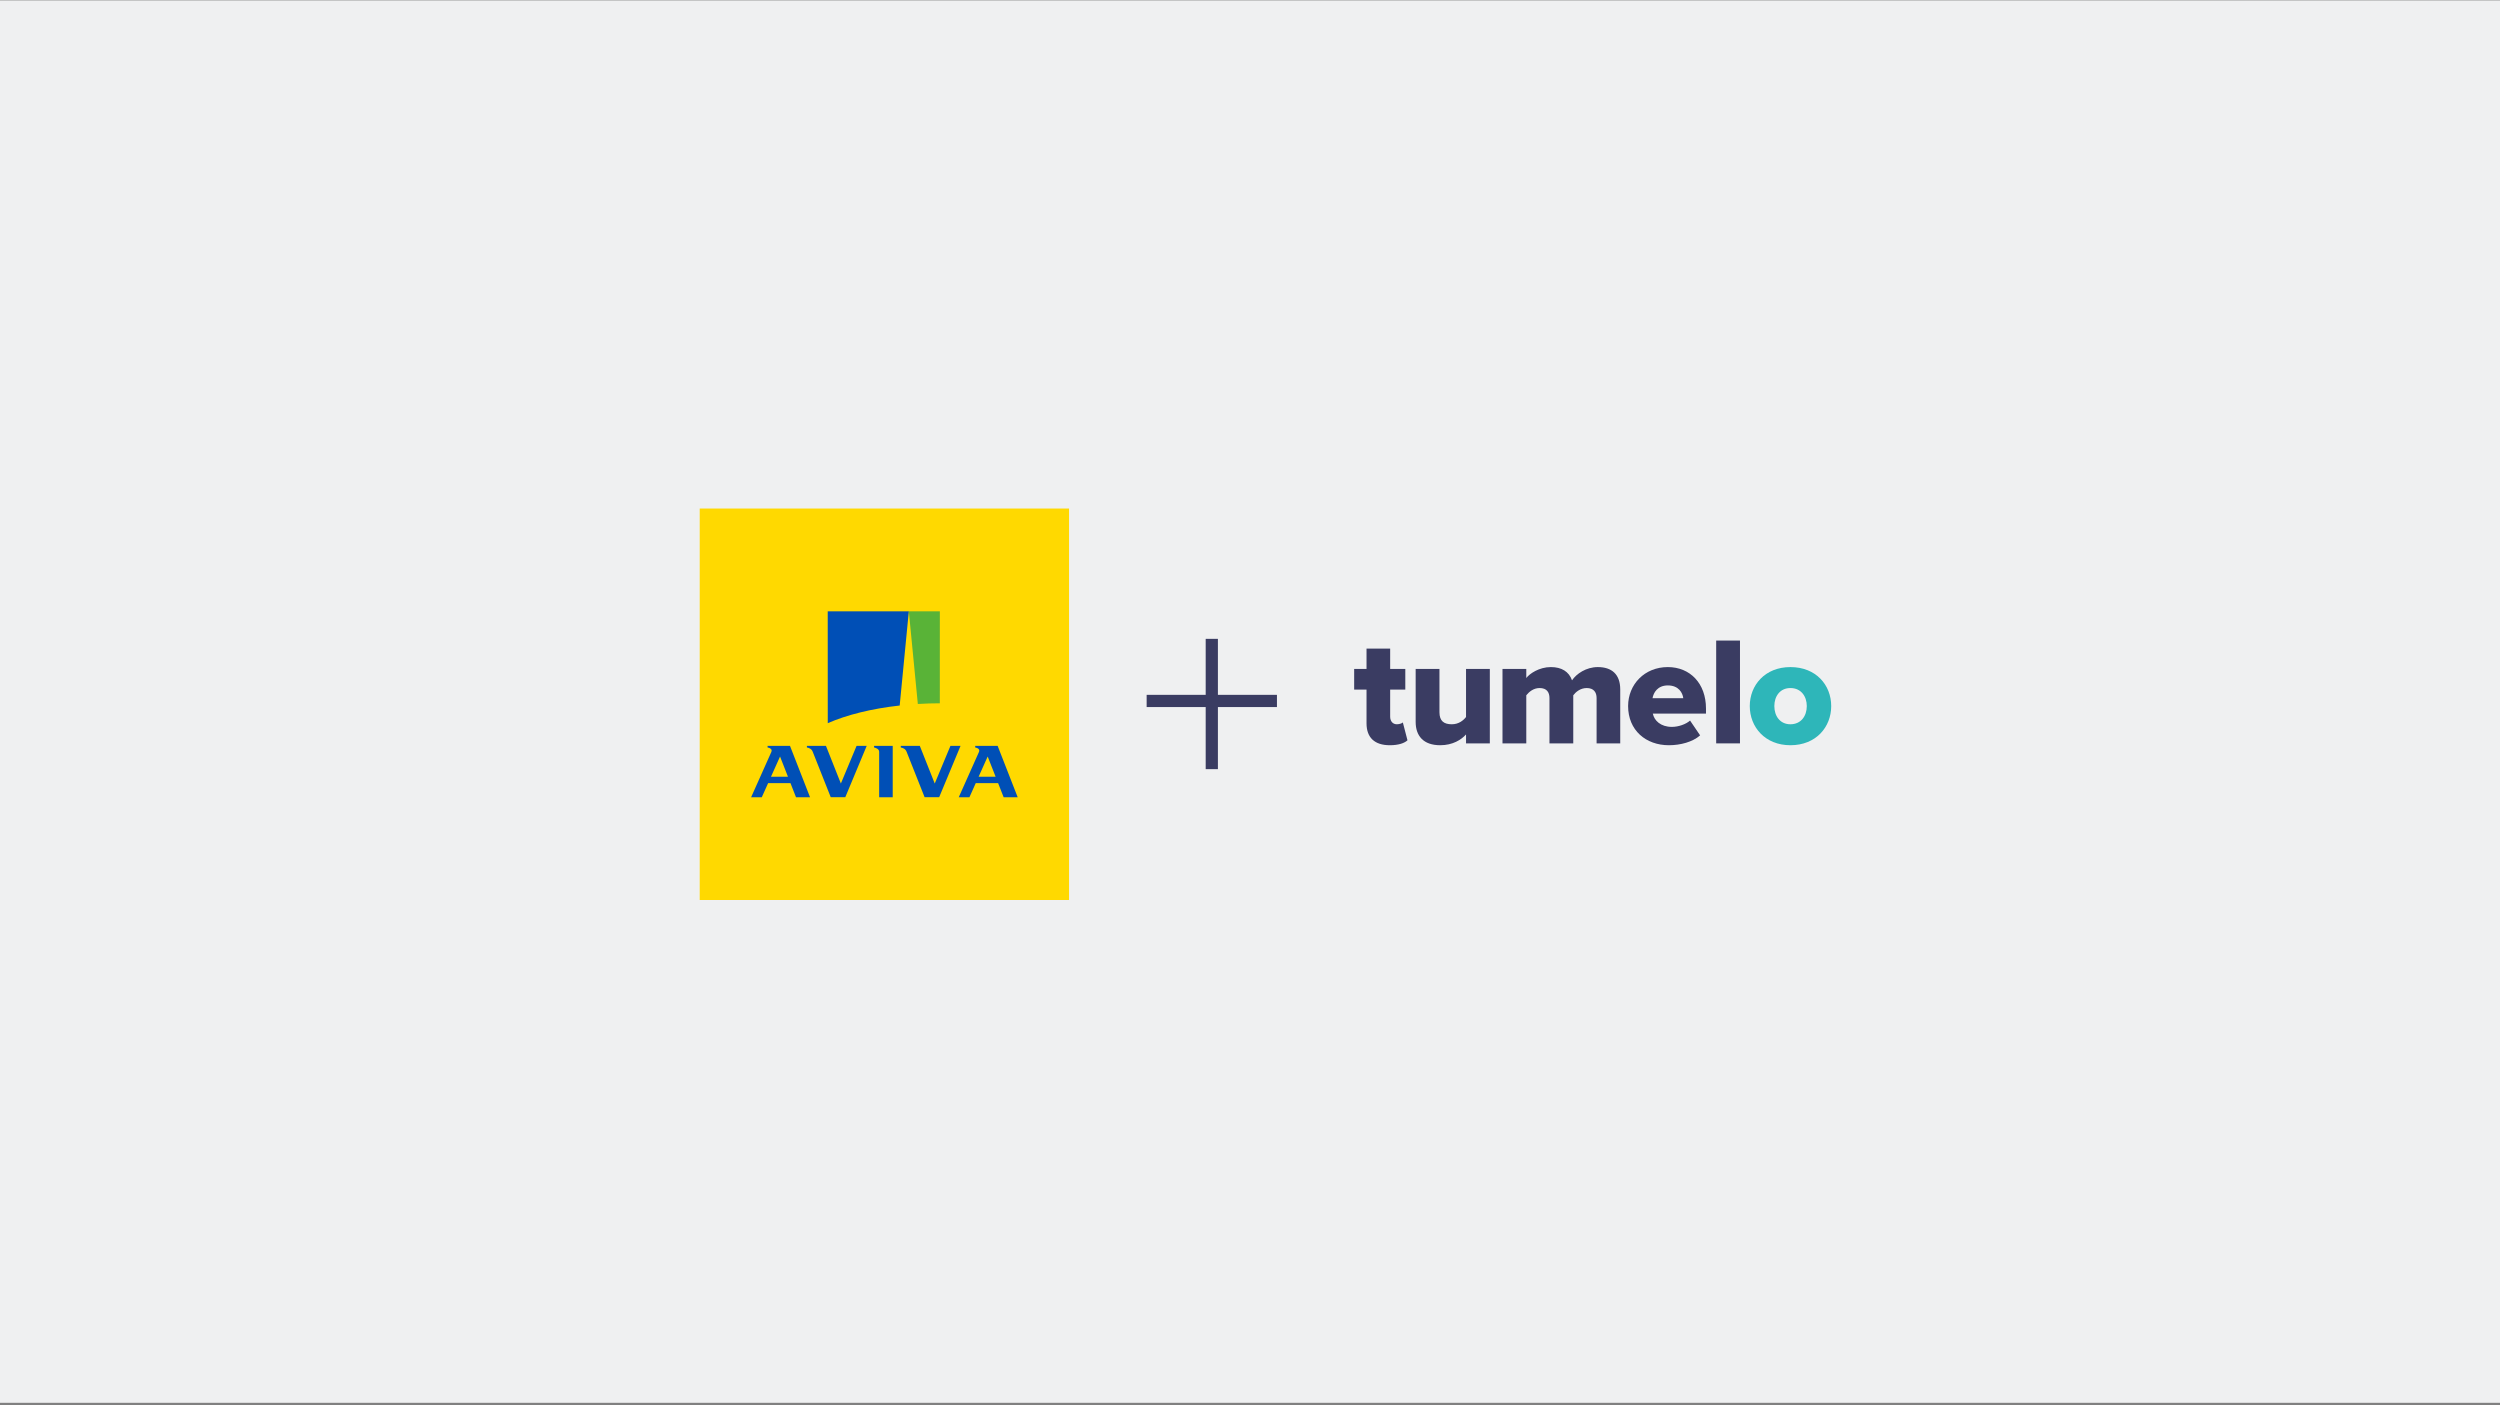 <svg width="820" height="461" viewBox="0 0 820 461" fill="none" xmlns="http://www.w3.org/2000/svg">
<rect x="0" y="0" width="820" height="461" fill="#808080" stroke="none"/>
<g clip-path="url(#clip0_3391_25622)">
<rect width="820" height="460" transform="translate(0 0.123)" fill="#F9F9F9"/>
<path d="M0 0.123H1920V1080.12H0V0.123Z" fill="#3A3C62" fill-opacity="0.05"/>
<path d="M448.22 237.256V226.183H444.166V219.408H448.22V212.735H455.975V219.408H460.941V226.183H455.975V235.082C455.975 236.497 456.786 237.559 458.154 237.559C459.015 237.559 459.877 237.256 460.13 236.952L461.651 242.817C460.688 243.727 458.762 244.435 455.873 244.435C450.907 244.435 448.22 241.958 448.22 237.256Z" fill="#3A3C62"/>
<path d="M480.858 240.896C479.337 242.615 476.499 244.435 472.394 244.435C466.819 244.435 464.336 241.3 464.336 236.801V219.408H472.141V233.615C472.141 236.548 473.661 237.559 476.195 237.559C478.425 237.559 479.946 236.346 480.858 235.183V219.408H488.663V243.828H480.858V240.896Z" fill="#3A3C62"/>
<path d="M523.683 228.964C523.683 227.093 522.771 225.678 520.439 225.678C518.311 225.678 516.79 227.043 516.03 228.054V243.828H508.225V228.964C508.225 227.093 507.364 225.678 504.982 225.678C502.904 225.678 501.434 227.043 500.623 228.054V243.828H492.818V219.408H500.623V222.391C501.687 220.976 504.83 218.802 508.681 218.802C512.178 218.802 514.611 220.268 515.625 223.15C517.044 221.026 520.237 218.802 524.088 218.802C528.599 218.802 531.437 221.127 531.437 226.133V243.828H523.683V228.964Z" fill="#3A3C62"/>
<path d="M547.046 218.802C554.294 218.802 559.564 224.111 559.564 232.402V234.071H542.128C542.585 236.346 544.713 238.419 548.362 238.419C550.541 238.419 552.974 237.559 554.343 236.346L557.637 241.2C555.204 243.374 551.15 244.435 547.399 244.435C539.848 244.435 534.02 239.531 534.02 231.593C534.02 224.515 539.392 218.802 547.046 218.802ZM542.029 229.015H552.114C551.912 227.296 550.645 224.818 547.046 224.818C543.649 224.818 542.331 227.245 542.027 229.015H542.029Z" fill="#3A3C62"/>
<path d="M562.908 210.105H570.713V243.828H562.908V210.105Z" fill="#3A3C62"/>
<path d="M573.926 231.593C573.926 224.717 578.943 218.802 587.255 218.802C595.668 218.802 600.635 224.717 600.635 231.593C600.635 238.469 595.668 244.435 587.255 244.435C578.943 244.435 573.926 238.469 573.926 231.593ZM592.627 231.593C592.627 228.357 590.701 225.678 587.255 225.678C583.859 225.678 581.984 228.357 581.984 231.593C581.984 234.879 583.859 237.559 587.255 237.559C590.701 237.559 592.627 234.879 592.627 231.593V231.593Z" fill="#2EB6B9"/>
<path fill-rule="evenodd" clip-rule="evenodd" d="M399.473 209.542H395.466V227.908H376.1V231.915H395.466V252.281H399.473V231.915H418.838V227.908H399.473V209.542Z" fill="#3A3C62"/>
<g clip-path="url(#clip1_3391_25622)">
<path d="M350.653 166.804H229.506V295.204H350.653V166.804Z" fill="#FFD900"/>
<path d="M275.806 256.995L270.908 244.635H264.664V245.169C265.386 245.306 266.194 245.618 266.561 246.55L272.485 261.491H277.254L284.281 244.635H280.96L275.806 256.995ZM311.749 244.635L306.594 256.995L301.692 244.635H295.448V245.169C296.171 245.306 296.978 245.618 297.35 246.55L303.274 261.491H308.043L315.065 244.635H311.744H311.749ZM320.985 254.773L323.959 248.14L326.562 254.773H320.985ZM327.224 244.635H319.865V245.169C320.399 245.281 321.57 245.61 321.091 246.661L314.471 261.496H317.972L320.044 256.871H327.383L329.195 261.496H333.802L327.224 244.64V244.635ZM252.881 254.773L255.855 248.14L258.454 254.773H252.881ZM251.761 244.635V245.169C252.299 245.281 253.466 245.61 252.992 246.661L246.367 261.496H249.867L251.94 256.871H259.279L261.091 261.496H265.694L259.116 244.64H251.757L251.761 244.635ZM286.691 245.169C287.054 245.238 288.366 245.618 288.366 246.554V261.496H292.811V244.64H286.691V245.169Z" fill="#004FB6"/>
<path d="M301.047 230.904L298.093 200.521L295.102 231.408C297.042 231.194 299.029 231.023 301.051 230.904" fill="#FFD900"/>
<path d="M308.261 230.681L308.27 200.521H298.094L301.047 230.904C303.398 230.758 305.808 230.686 308.261 230.681Z" fill="#59B337"/>
<path d="M295.099 231.412L298.09 200.525H271.494L271.507 237.203C277.755 234.464 285.893 232.429 295.099 231.412Z" fill="#004FB6"/>
</g>
</g>
<defs>
<clipPath id="clip0_3391_25622">
<rect width="820" height="460" fill="white" transform="translate(0 0.123)"/>
</clipPath>
<clipPath id="clip1_3391_25622">
<rect width="121.147" height="128.4" fill="white" transform="translate(229.506 166.804)"/>
</clipPath>
</defs>
</svg>
